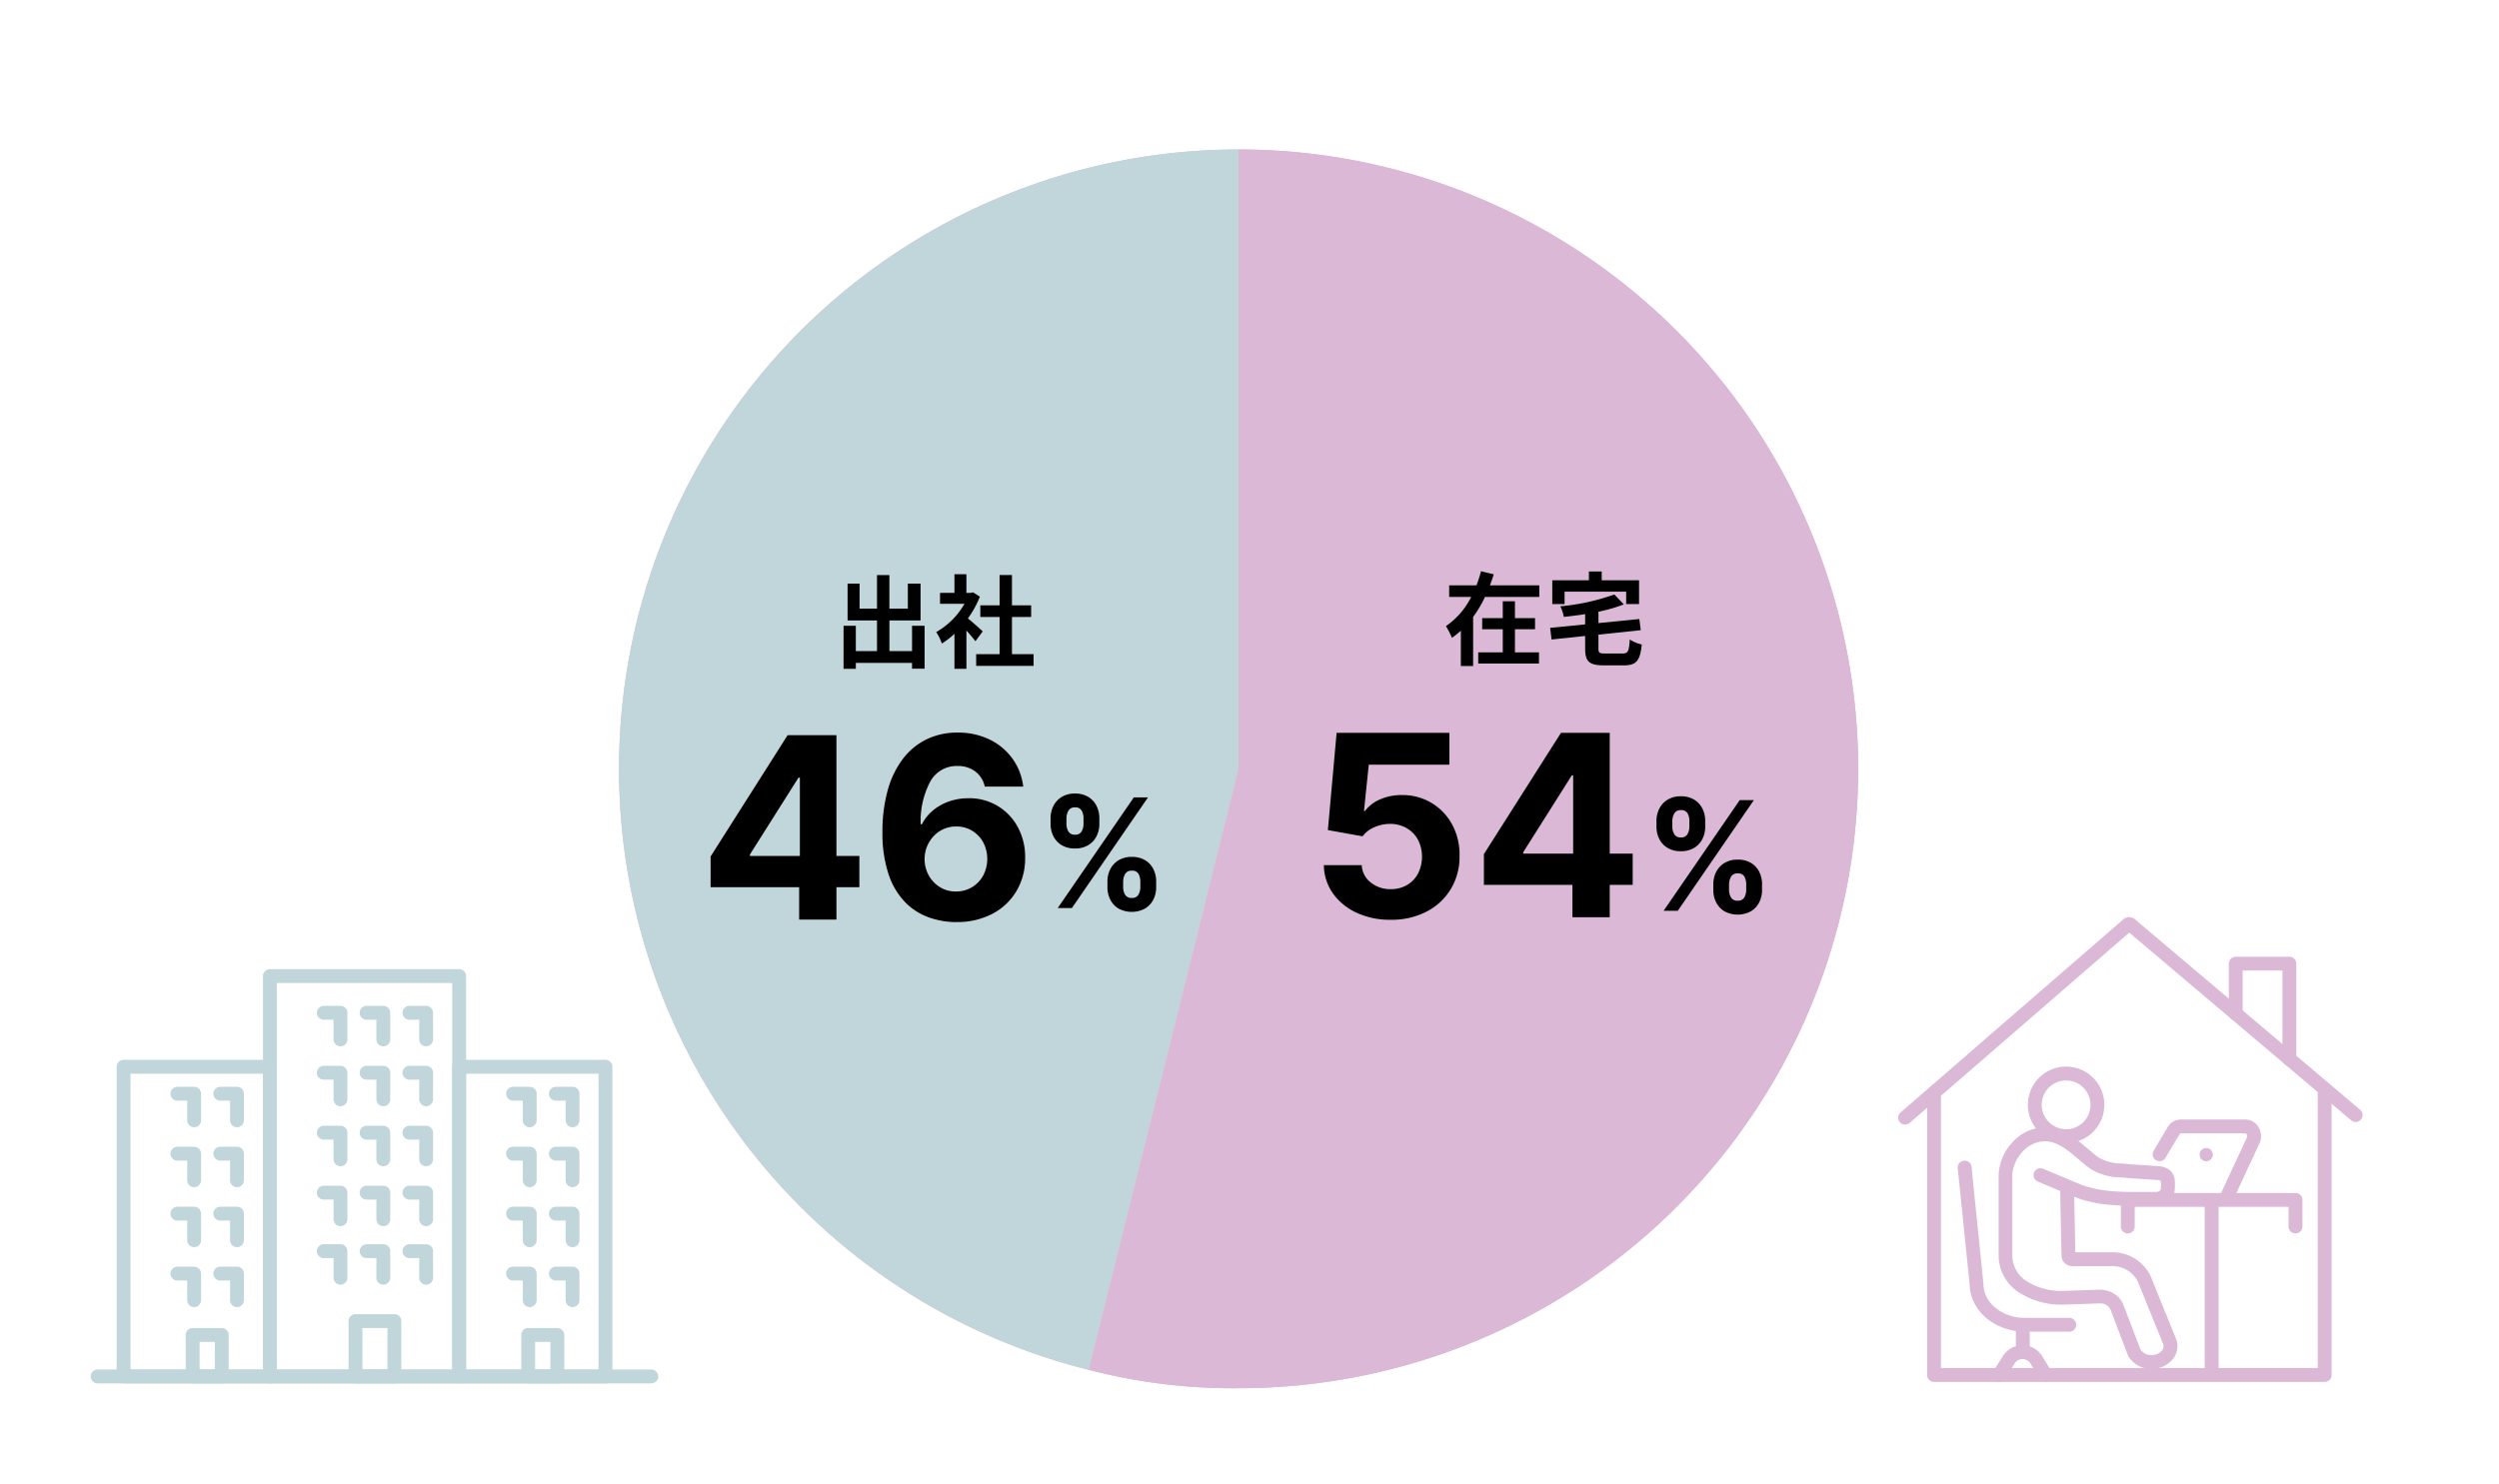 <svg xmlns="http://www.w3.org/2000/svg" xmlns:xlink="http://www.w3.org/1999/xlink" width="295" height="175.235" viewBox="0 0 295 175.235">
  <defs>
    <clipPath id="clip-path">
      <rect id="長方形_854" data-name="長方形 854" width="295" height="175.235" transform="translate(116 2305)" fill="none" stroke="#707070" stroke-width="1"/>
    </clipPath>
  </defs>
  <g id="data_" transform="translate(-116 -2305)" clip-path="url(#clip-path)">
    <g id="グループ_2492" data-name="グループ 2492" transform="translate(126.716 2322.65)">
      <path id="パス_3829" data-name="パス 3829" d="M172.066,73.135,154.373,144.1A73.135,73.135,0,0,1,172.066,0Z" transform="translate(-36.564)" fill="#dbb8d6"/>
      <path id="パス_3830" data-name="パス 3830" d="M204.589,73.135V0a73.135,73.135,0,1,1,0,146.27A67.52,67.52,0,0,1,186.9,144.1Z" transform="translate(-69.088)" fill="#dbb8d6"/>
      <path id="パス_3831" data-name="パス 3831" d="M172.066,73.135,154.373,144.1A73.135,73.135,0,0,1,172.066,0Z" transform="translate(-36.564)" fill="#c1d6db"/>
      <path id="パス_3832" data-name="パス 3832" d="M204.589,73.135V0a73.135,73.135,0,1,1,0,146.27A67.52,67.52,0,0,1,186.9,144.1Z" transform="translate(-69.088)" fill="#dbb8d6"/>
      <path id="パス_3833" data-name="パス 3833" d="M238.809,131.353a9.3,9.3,0,0,1-4.014-.83A6.991,6.991,0,0,1,232,128.238a5.873,5.873,0,0,1-1.074-3.339H235.4a2.717,2.717,0,0,0,1.063,2.052,3.659,3.659,0,0,0,2.35.787,3.752,3.752,0,0,0,1.919-.484,3.423,3.423,0,0,0,1.308-1.351,4.447,4.447,0,0,0-.01-4.013,3.5,3.5,0,0,0-1.335-1.361,3.918,3.918,0,0,0-1.946-.5,4.581,4.581,0,0,0-1.855.393,3.362,3.362,0,0,0-1.4,1.074l-4.093-.734,1.031-11.484h13.312v3.764h-9.516l-.564,5.454h.127a4.217,4.217,0,0,1,1.733-1.339,6.153,6.153,0,0,1,2.594-.531,6.6,6.6,0,0,1,5.943,3.461,7.441,7.441,0,0,1,.882,3.706,7.365,7.365,0,0,1-1.015,3.907,7.186,7.186,0,0,1-2.861,2.68,8.955,8.955,0,0,1-4.258.973" transform="translate(-85.365 -40.396)"/>
      <path id="パス_3834" data-name="パス 3834" d="M260.9,127.227V123.6L270,109.279h3.126V114.3h-1.85l-5.731,9.07v.17h12.919v3.69Zm10.452,3.827v-4.934l.085-1.605V109.279h4.317v21.776Z" transform="translate(-96.446 -40.396)"/>
      <path id="パス_3835" data-name="パス 3835" d="M293.216,124.762v-.688a3.141,3.141,0,0,1,.338-1.452,2.631,2.631,0,0,1,.98-1.056,2.9,2.9,0,0,1,1.553-.4,2.952,2.952,0,0,1,1.582.4,2.6,2.6,0,0,1,.97,1.056,3.194,3.194,0,0,1,.332,1.452v.688a3.137,3.137,0,0,1-.335,1.449,2.588,2.588,0,0,1-.976,1.05,2.966,2.966,0,0,1-1.573.392,2.923,2.923,0,0,1-1.572-.4,2.6,2.6,0,0,1-.97-1.053,3.155,3.155,0,0,1-.328-1.439m.842,9.927,8.982-13.065h1.671l-8.982,13.065Zm1.027-10.615v.688a1.746,1.746,0,0,0,.22.862.816.816,0,0,0,.782.4.826.826,0,0,0,.8-.4,1.782,1.782,0,0,0,.214-.862v-.688a1.889,1.889,0,0,0-.2-.868.819.819,0,0,0-.81-.4.81.81,0,0,0-.785.408,1.813,1.813,0,0,0-.217.862m4.836,8.165v-.689a3.148,3.148,0,0,1,.335-1.445,2.634,2.634,0,0,1,.976-1.06,2.916,2.916,0,0,1,1.566-.4,2.956,2.956,0,0,1,1.579.395,2.569,2.569,0,0,1,.97,1.056,3.218,3.218,0,0,1,.328,1.452v.689a3.173,3.173,0,0,1-.332,1.445,2.592,2.592,0,0,1-.976,1.058,3.3,3.3,0,0,1-3.145,0,2.607,2.607,0,0,1-.969-1.058,3.172,3.172,0,0,1-.332-1.445m1.856-.689v.689a1.751,1.751,0,0,0,.22.855.832.832,0,0,0,.8.4.82.82,0,0,0,.794-.4,1.781,1.781,0,0,0,.214-.861v-.689a1.9,1.9,0,0,0-.2-.867.815.815,0,0,0-.8-.4.832.832,0,0,0-.8.4,1.758,1.758,0,0,0-.223.867" transform="translate(-108.39 -44.792)"/>
      <path id="パス_3836" data-name="パス 3836" d="M264.809,80.673v1.365H258.4A13.771,13.771,0,0,1,257,84.4v5.8h-1.449V86.026a9.045,9.045,0,0,1-1.054.838,9.917,9.917,0,0,0-.707-1.377,9.075,9.075,0,0,0,2.982-3.449h-2.6V80.673h3.233c.2-.563.383-1.113.527-1.664l1.5.359c-.132.443-.287.874-.455,1.305Zm-2.874,7.915h2.838v1.317H257.6V88.588h2.9v-2.73h-2.431V84.541H260.5V82.553h1.437v1.987h2.371v1.317h-2.371Z" transform="translate(-93.817 -29.206)"/>
      <path id="パス_3837" data-name="パス 3837" d="M281.856,88.734c.647,0,.755-.251.85-1.652a4.276,4.276,0,0,0,1.413.587c-.192,1.928-.635,2.467-2.144,2.467h-2.311c-1.749,0-2.228-.455-2.228-1.988V86.663l-3.964.419-.168-1.377,4.131-.407v-1.21c-.85.132-1.7.24-2.514.324a4.623,4.623,0,0,0-.419-1.246,26.051,26.051,0,0,0,6.383-1.4L282,82.939a18.62,18.62,0,0,1-2.994.862v1.341l4.826-.479L284,85.98l-4.994.527v1.616c0,.54.108.611.814.611ZM275.007,82.9h-1.449V80.088h4.323V79.047h1.509v1.041H283.8V82.9h-1.521V81.43h-7.268Z" transform="translate(-101.03 -29.22)"/>
      <path id="パス_3838" data-name="パス 3838" d="M116.079,127.665V124.04l9.091-14.323H128.3v5.019h-1.85l-5.731,9.07v.17h12.919v3.69Zm10.452,3.827v-4.934l.085-1.605V109.717h4.317v21.776Z" transform="translate(-42.91 -40.558)"/>
      <path id="パス_3839" data-name="パス 3839" d="M156.959,131.616a9.791,9.791,0,0,1-3.238-.564,7.365,7.365,0,0,1-2.791-1.8,8.638,8.638,0,0,1-1.951-3.3,15.375,15.375,0,0,1-.718-5.04,18.018,18.018,0,0,1,.633-4.907,10.859,10.859,0,0,1,1.786-3.674,7.835,7.835,0,0,1,2.791-2.3,8.22,8.22,0,0,1,3.647-.792,8.408,8.408,0,0,1,3.849.845,7.169,7.169,0,0,1,2.685,2.291,6.989,6.989,0,0,1,1.229,3.242h-4.54a3.029,3.029,0,0,0-1.117-1.786,3.368,3.368,0,0,0-2.1-.649,3.536,3.536,0,0,0-3.227,1.85,9.952,9.952,0,0,0-1.121,5.029h.149a5.087,5.087,0,0,1,1.324-1.653,6.067,6.067,0,0,1,1.9-1.053,6.89,6.89,0,0,1,2.259-.367,6.448,6.448,0,0,1,5.826,3.4,7.4,7.4,0,0,1,.872,3.626,7.544,7.544,0,0,1-1.026,3.935,7.159,7.159,0,0,1-2.86,2.695,8.872,8.872,0,0,1-4.259.963M156.938,128a3.593,3.593,0,0,0,1.9-.511,3.631,3.631,0,0,0,1.318-1.382,4.239,4.239,0,0,0,.006-3.9,3.646,3.646,0,0,0-1.3-1.372,3.536,3.536,0,0,0-1.892-.511,3.594,3.594,0,0,0-2.653,1.127,3.964,3.964,0,0,0-.792,1.229,3.856,3.856,0,0,0-.287,1.483,3.906,3.906,0,0,0,.483,1.925,3.776,3.776,0,0,0,1.319,1.393,3.509,3.509,0,0,0,1.9.521" transform="translate(-54.806 -40.383)"/>
      <path id="パス_3840" data-name="パス 3840" d="M179.748,124.249v-.688a3.142,3.142,0,0,1,.338-1.452,2.631,2.631,0,0,1,.98-1.056,2.9,2.9,0,0,1,1.553-.4,2.952,2.952,0,0,1,1.582.4,2.6,2.6,0,0,1,.97,1.056,3.194,3.194,0,0,1,.332,1.452v.688a3.137,3.137,0,0,1-.335,1.449,2.588,2.588,0,0,1-.976,1.05,2.966,2.966,0,0,1-1.573.392,2.923,2.923,0,0,1-1.572-.4,2.6,2.6,0,0,1-.97-1.053,3.155,3.155,0,0,1-.328-1.439m.842,9.927,8.982-13.065h1.671l-8.982,13.065Zm1.027-10.615v.688a1.746,1.746,0,0,0,.22.862.816.816,0,0,0,.782.4.826.826,0,0,0,.8-.4,1.782,1.782,0,0,0,.214-.862v-.688a1.889,1.889,0,0,0-.2-.868.819.819,0,0,0-.81-.4.81.81,0,0,0-.785.408,1.813,1.813,0,0,0-.217.862m4.836,8.165v-.689a3.148,3.148,0,0,1,.335-1.445,2.634,2.634,0,0,1,.976-1.06,2.916,2.916,0,0,1,1.566-.4,2.956,2.956,0,0,1,1.579.395,2.569,2.569,0,0,1,.97,1.056,3.218,3.218,0,0,1,.328,1.452v.689a3.173,3.173,0,0,1-.332,1.445,2.593,2.593,0,0,1-.976,1.058,3.3,3.3,0,0,1-3.145,0,2.607,2.607,0,0,1-.969-1.058,3.172,3.172,0,0,1-.332-1.445m1.856-.689v.689a1.751,1.751,0,0,0,.22.855.832.832,0,0,0,.8.4.82.82,0,0,0,.794-.4,1.781,1.781,0,0,0,.214-.861v-.689a1.9,1.9,0,0,0-.2-.867.815.815,0,0,0-.8-.4.832.832,0,0,0-.8.4,1.758,1.758,0,0,0-.223.867" transform="translate(-66.445 -44.602)"/>
      <path id="パス_3841" data-name="パス 3841" d="M150.542,85.717v5.065h-1.484V90.1h-6.634v.695h-1.449V85.717h1.449V88.7h2.5V85.083h-3.472V80.736h1.413v2.958h2.059V79.73h1.461v3.964h2.18V80.736h1.5v4.346h-3.676V88.7h2.671V85.717Z" transform="translate(-52.112 -29.473)"/>
      <path id="パス_3842" data-name="パス 3842" d="M162.957,87.474c-.251-.335-.659-.814-1.065-1.257v4.514h-1.413V86.6a9.912,9.912,0,0,1-1.485,1.15,5.731,5.731,0,0,0-.67-1.353,8.937,8.937,0,0,0,3.34-3.341h-2.886V81.762h1.7v-2.2h1.413v2.2h.538l.251-.059.8.514a11.6,11.6,0,0,1-1.413,2.563c.576.467,1.5,1.293,1.749,1.532ZM169.819,89v1.389h-6.777V89h2.766V84.612h-2.276V83.235h2.276v-3.58h1.46v3.58h2.264v1.377h-2.264V89Z" transform="translate(-58.525 -29.41)"/>
      <g id="グループ_2489" data-name="グループ 2489" transform="translate(0 96.792)">
        <path id="線_226" data-name="線 226" d="M64.874.338H-.479A.817.817,0,0,1-1.3-.479.817.817,0,0,1-.479-1.3H64.874a.817.817,0,0,1,.817.817A.817.817,0,0,1,64.874.338Z" transform="translate(1.296 48.568)" fill="#c1d6db"/>
        <path id="長方形_733" data-name="長方形 733" d="M-.479-1.3H21.86a.817.817,0,0,1,.817.817V46.793a.817.817,0,0,1-.817.817H-.479a.817.817,0,0,1-.817-.817V-.479A.817.817,0,0,1-.479-1.3ZM21.043.338H.338V45.976H21.043Z" transform="translate(21.625 1.296)" fill="#c1d6db"/>
        <path id="長方形_734" data-name="長方形 734" d="M-.479-1.3H4.109a.817.817,0,0,1,.817.817V6.054a.817.817,0,0,1-.817.817H-.479A.817.817,0,0,1-1.3,6.054V-.479A.817.817,0,0,1-.479-1.3ZM3.292.338H.338v4.9H3.292Z" transform="translate(31.732 42.034)" fill="#c1d6db"/>
        <path id="パス_3363" data-name="パス 3363" d="M61.171,198.893a.817.817,0,0,1-.817-.817v-2.323H59.2a.817.817,0,1,1,0-1.634h1.97a.817.817,0,0,1,.817.817v3.14A.817.817,0,0,1,61.171,198.893Z" transform="translate(-21.582 -168.549)" fill="#c1d6db"/>
        <path id="パス_3364" data-name="パス 3364" d="M53.148,198.893a.817.817,0,0,1-.817-.817v-2.323H51.179a.817.817,0,1,1,0-1.634h1.97a.817.817,0,0,1,.817.817v3.14A.817.817,0,0,1,53.148,198.893Z" transform="translate(-18.617 -168.549)" fill="#c1d6db"/>
        <path id="パス_3365" data-name="パス 3365" d="M45.126,198.893a.817.817,0,0,1-.817-.817v-2.323H43.156a.817.817,0,1,1,0-1.634h1.97a.817.817,0,0,1,.817.817v3.14A.817.817,0,0,1,45.126,198.893Z" transform="translate(-15.651 -168.549)" fill="#c1d6db"/>
        <path id="パス_3366" data-name="パス 3366" d="M61.171,209.854a.817.817,0,0,1-.817-.817v-2.323H59.2a.817.817,0,1,1,0-1.634h1.97a.817.817,0,0,1,.817.817v3.14A.817.817,0,0,1,61.171,209.854Z" transform="translate(-21.582 -172.601)" fill="#c1d6db"/>
        <path id="パス_3367" data-name="パス 3367" d="M53.148,209.854a.817.817,0,0,1-.817-.817v-2.323H51.179a.817.817,0,1,1,0-1.634h1.97a.817.817,0,0,1,.817.817v3.14A.817.817,0,0,1,53.148,209.854Z" transform="translate(-18.617 -172.601)" fill="#c1d6db"/>
        <path id="パス_3368" data-name="パス 3368" d="M45.126,209.854a.817.817,0,0,1-.817-.817v-2.323H43.156a.817.817,0,1,1,0-1.634h1.97a.817.817,0,0,1,.817.817v3.14A.817.817,0,0,1,45.126,209.854Z" transform="translate(-15.651 -172.601)" fill="#c1d6db"/>
        <path id="パス_3369" data-name="パス 3369" d="M61.171,187.662a.817.817,0,0,1-.817-.817v-2.323H59.2a.817.817,0,1,1,0-1.634h1.97a.817.817,0,0,1,.817.817v3.14A.817.817,0,0,1,61.171,187.662Z" transform="translate(-21.582 -164.397)" fill="#c1d6db"/>
        <path id="パス_3370" data-name="パス 3370" d="M53.148,187.662a.817.817,0,0,1-.817-.817v-2.323H51.179a.817.817,0,1,1,0-1.634h1.97a.817.817,0,0,1,.817.817v3.14A.817.817,0,0,1,53.148,187.662Z" transform="translate(-18.617 -164.397)" fill="#c1d6db"/>
        <path id="パス_3371" data-name="パス 3371" d="M45.126,187.662a.817.817,0,0,1-.817-.817v-2.323H43.156a.817.817,0,1,1,0-1.634h1.97a.817.817,0,0,1,.817.817v3.14A.817.817,0,0,1,45.126,187.662Z" transform="translate(-15.651 -164.397)" fill="#c1d6db"/>
        <path id="パス_3372" data-name="パス 3372" d="M61.171,176.43a.817.817,0,0,1-.817-.817V173.29H59.2a.817.817,0,0,1,0-1.634h1.97a.817.817,0,0,1,.817.817v3.14A.817.817,0,0,1,61.171,176.43Z" transform="translate(-21.582 -160.246)" fill="#c1d6db"/>
        <path id="パス_3373" data-name="パス 3373" d="M53.148,176.43a.817.817,0,0,1-.817-.817V173.29H51.179a.817.817,0,1,1,0-1.634h1.97a.817.817,0,0,1,.817.817v3.14A.817.817,0,0,1,53.148,176.43Z" transform="translate(-18.617 -160.246)" fill="#c1d6db"/>
        <path id="パス_3374" data-name="パス 3374" d="M45.126,176.43a.817.817,0,0,1-.817-.817V173.29H43.156a.817.817,0,0,1,0-1.634h1.97a.817.817,0,0,1,.817.817v3.14A.817.817,0,0,1,45.126,176.43Z" transform="translate(-15.651 -160.246)" fill="#c1d6db"/>
        <path id="パス_3375" data-name="パス 3375" d="M61.171,165.2a.817.817,0,0,1-.817-.817v-2.323H59.2a.817.817,0,1,1,0-1.634h1.97a.817.817,0,0,1,.817.817v3.14A.817.817,0,0,1,61.171,165.2Z" transform="translate(-21.582 -156.094)" fill="#c1d6db"/>
        <path id="パス_3376" data-name="パス 3376" d="M53.148,165.2a.817.817,0,0,1-.817-.817v-2.323H51.179a.817.817,0,1,1,0-1.634h1.97a.817.817,0,0,1,.817.817v3.14A.817.817,0,0,1,53.148,165.2Z" transform="translate(-18.617 -156.094)" fill="#c1d6db"/>
        <path id="パス_3377" data-name="パス 3377" d="M45.126,165.2a.817.817,0,0,1-.817-.817v-2.323H43.156a.817.817,0,0,1,0-1.634h1.97a.817.817,0,0,1,.817.817v3.14A.817.817,0,0,1,45.126,165.2Z" transform="translate(-15.651 -156.094)" fill="#c1d6db"/>
        <path id="長方形_735" data-name="長方形 735" d="M-.479-1.3H16.794a.817.817,0,0,1,.817.817V36.084a.817.817,0,0,1-.817.817H-.479a.817.817,0,0,1-.817-.817V-.479A.817.817,0,0,1-.479-1.3ZM15.977.338H.338V35.267H15.977Z" transform="translate(4.352 12.005)" fill="#c1d6db"/>
        <path id="長方形_736" data-name="長方形 736" d="M-.479-1.3H2.959a.817.817,0,0,1,.817.817v4.9a.817.817,0,0,1-.817.817H-.479A.817.817,0,0,1-1.3,4.417v-4.9A.817.817,0,0,1-.479-1.3ZM2.143.338H.338V3.6h1.8Z" transform="translate(12.506 43.671)" fill="#c1d6db"/>
        <path id="パス_3378" data-name="パス 3378" d="M25.746,214.056a.817.817,0,0,1-.817-.817v-2.323H23.777a.817.817,0,0,1,0-1.634h1.97a.817.817,0,0,1,.817.817v3.14A.817.817,0,0,1,25.746,214.056Z" transform="translate(-8.487 -174.154)" fill="#c1d6db"/>
        <path id="パス_3379" data-name="パス 3379" d="M17.724,214.056a.817.817,0,0,1-.817-.817v-2.323H15.754a.817.817,0,0,1,0-1.634h1.97a.817.817,0,0,1,.817.817v3.14A.817.817,0,0,1,17.724,214.056Z" transform="translate(-5.522 -174.154)" fill="#c1d6db"/>
        <path id="パス_3380" data-name="パス 3380" d="M25.746,202.824a.817.817,0,0,1-.817-.817v-2.323H23.777a.817.817,0,1,1,0-1.634h1.97a.817.817,0,0,1,.817.817v3.14A.817.817,0,0,1,25.746,202.824Z" transform="translate(-8.487 -170.002)" fill="#c1d6db"/>
        <path id="パス_3381" data-name="パス 3381" d="M17.724,202.824a.817.817,0,0,1-.817-.817v-2.323H15.754a.817.817,0,1,1,0-1.634h1.97a.817.817,0,0,1,.817.817v3.14A.817.817,0,0,1,17.724,202.824Z" transform="translate(-5.522 -170.002)" fill="#c1d6db"/>
        <path id="パス_3382" data-name="パス 3382" d="M25.746,191.593a.817.817,0,0,1-.817-.817v-2.323H23.777a.817.817,0,1,1,0-1.634h1.97a.817.817,0,0,1,.817.817v3.14A.817.817,0,0,1,25.746,191.593Z" transform="translate(-8.487 -165.851)" fill="#c1d6db"/>
        <path id="パス_3383" data-name="パス 3383" d="M17.724,191.593a.817.817,0,0,1-.817-.817v-2.323H15.754a.817.817,0,1,1,0-1.634h1.97a.817.817,0,0,1,.817.817v3.14A.817.817,0,0,1,17.724,191.593Z" transform="translate(-5.522 -165.851)" fill="#c1d6db"/>
        <path id="パス_3384" data-name="パス 3384" d="M25.746,180.361a.817.817,0,0,1-.817-.817v-2.323H23.777a.817.817,0,1,1,0-1.634h1.97a.817.817,0,0,1,.817.817v3.14A.817.817,0,0,1,25.746,180.361Z" transform="translate(-8.487 -161.699)" fill="#c1d6db"/>
        <path id="パス_3385" data-name="パス 3385" d="M17.724,180.361a.817.817,0,0,1-.817-.817v-2.323H15.754a.817.817,0,1,1,0-1.634h1.97a.817.817,0,0,1,.817.817v3.14A.817.817,0,0,1,17.724,180.361Z" transform="translate(-5.522 -161.699)" fill="#c1d6db"/>
        <path id="長方形_737" data-name="長方形 737" d="M-.479-1.3H16.794a.817.817,0,0,1,.817.817V36.084a.817.817,0,0,1-.817.817H-.479a.817.817,0,0,1-.817-.817V-.479A.817.817,0,0,1-.479-1.3ZM15.977.338H.338V35.267H15.977Z" transform="translate(43.964 12.005)" fill="#c1d6db"/>
        <path id="長方形_738" data-name="長方形 738" d="M-.479-1.3H2.959a.817.817,0,0,1,.817.817v4.9a.817.817,0,0,1-.817.817H-.479A.817.817,0,0,1-1.3,4.417v-4.9A.817.817,0,0,1-.479-1.3ZM2.143.338H.338V3.6h1.8Z" transform="translate(52.117 43.671)" fill="#c1d6db"/>
        <path id="パス_3386" data-name="パス 3386" d="M88.588,214.056a.817.817,0,0,1-.817-.817v-2.323H86.618a.817.817,0,0,1,0-1.634h1.97a.817.817,0,0,1,.817.817v3.14A.817.817,0,0,1,88.588,214.056Z" transform="translate(-31.717 -174.154)" fill="#c1d6db"/>
        <path id="パス_3387" data-name="パス 3387" d="M80.566,214.056a.817.817,0,0,1-.817-.817v-2.323H78.6a.817.817,0,1,1,0-1.634h1.97a.817.817,0,0,1,.817.817v3.14A.817.817,0,0,1,80.566,214.056Z" transform="translate(-28.752 -174.154)" fill="#c1d6db"/>
        <path id="パス_3388" data-name="パス 3388" d="M88.588,202.824a.817.817,0,0,1-.817-.817v-2.323H86.618a.817.817,0,1,1,0-1.634h1.97a.817.817,0,0,1,.817.817v3.14A.817.817,0,0,1,88.588,202.824Z" transform="translate(-31.717 -170.002)" fill="#c1d6db"/>
        <path id="パス_3389" data-name="パス 3389" d="M80.566,202.824a.817.817,0,0,1-.817-.817v-2.323H78.6a.817.817,0,1,1,0-1.634h1.97a.817.817,0,0,1,.817.817v3.14A.817.817,0,0,1,80.566,202.824Z" transform="translate(-28.752 -170.002)" fill="#c1d6db"/>
        <path id="パス_3390" data-name="パス 3390" d="M88.588,191.593a.817.817,0,0,1-.817-.817v-2.323H86.618a.817.817,0,1,1,0-1.634h1.97a.817.817,0,0,1,.817.817v3.14A.817.817,0,0,1,88.588,191.593Z" transform="translate(-31.717 -165.851)" fill="#c1d6db"/>
        <path id="パス_3391" data-name="パス 3391" d="M80.566,191.593a.817.817,0,0,1-.817-.817v-2.323H78.6a.817.817,0,1,1,0-1.634h1.97a.817.817,0,0,1,.817.817v3.14A.817.817,0,0,1,80.566,191.593Z" transform="translate(-28.752 -165.851)" fill="#c1d6db"/>
        <path id="パス_3392" data-name="パス 3392" d="M88.588,180.361a.817.817,0,0,1-.817-.817v-2.323H86.618a.817.817,0,1,1,0-1.634h1.97a.817.817,0,0,1,.817.817v3.14A.817.817,0,0,1,88.588,180.361Z" transform="translate(-31.717 -161.699)" fill="#c1d6db"/>
        <path id="パス_3393" data-name="パス 3393" d="M80.566,180.361a.817.817,0,0,1-.817-.817v-2.323H78.6a.817.817,0,1,1,0-1.634h1.97a.817.817,0,0,1,.817.817v3.14A.817.817,0,0,1,80.566,180.361Z" transform="translate(-28.752 -161.699)" fill="#c1d6db"/>
      </g>
      <g id="グループ_2490" data-name="グループ 2490" transform="translate(213.362 90.647)">
        <path id="線_225" data-name="線 225" d="M-.47,3.479a.817.817,0,0,1-.817-.814L-1.3-.477A.817.817,0,0,1-.482-1.3a.817.817,0,0,1,.819.814L.347,2.659a.817.817,0,0,1-.814.819Z" transform="translate(15.182 48.704)" fill="#dbb8d6"/>
        <path id="パス_3355" data-name="パス 3355" d="M375.35,211.7a3.114,3.114,0,0,1-2.757-1.518.819.819,0,0,1-.058-.132L370.5,204.68a1.357,1.357,0,0,0-1.332-.709l-4.141.142H365a9.231,9.231,0,0,1-5.471-1.546,5.231,5.231,0,0,1-2.234-4.3v-9.48a5.947,5.947,0,0,1,1.545-3.742,5.262,5.262,0,0,1,3.913-1.866h.013c2.069,0,3.654,1.346,5.052,2.533l.033.028c.431.365.837.709,1.24,1a5.446,5.446,0,0,0,2.818.712c.328.027.667.055,1.015.1l3.363.222.042,0a2.3,2.3,0,0,1,1.258.533,1.923,1.923,0,0,1,.511,1.416,5.18,5.18,0,0,1-.053,1.115,2.151,2.151,0,0,1-2.206,1.593c-.323,0-.654,0-.973,0h-.17c-2.974.023-5.785.045-8.48-1.057l.131,6.562h4.225a4.964,4.964,0,0,1,4.678,2.847l1.44,3.554,1.519,3.743a2.436,2.436,0,0,1-.158,2.192,3.087,3.087,0,0,1-2.338,1.4A3.531,3.531,0,0,1,375.35,211.7Zm-1.3-2.256a1.591,1.591,0,0,0,1.491.612,1.452,1.452,0,0,0,1.109-.623.805.805,0,0,0,.042-.733l-1.519-3.742-1.44-3.554a3.329,3.329,0,0,0-3.164-1.827h-4.5a1.437,1.437,0,0,1-.776-.218l-.011-.007a1.229,1.229,0,0,1-.566-1.015l-.152-7.646-.319-.134-.012-.005-2.314-.971a.817.817,0,1,1,.632-1.507l3.1,1.3.052.022,1.042.437c2.416,1.013,5.1.992,7.933.97h.171c.322,0,.655,0,.984,0a.653.653,0,0,0,.6-.267,3.717,3.717,0,0,0-.012-1.049.843.843,0,0,0-.274-.082l-3.359-.222-.043,0c-.326-.039-.657-.066-.977-.092a6.819,6.819,0,0,1-3.638-1.013c-.455-.326-.886-.691-1.343-1.078l-.034-.029c-1.3-1.1-2.527-2.146-4-2.146h-.011a3.652,3.652,0,0,0-2.7,1.319,4.32,4.32,0,0,0-1.131,2.655v9.48a3.588,3.588,0,0,0,1.564,2.982,7.625,7.625,0,0,0,4.495,1.232l4.128-.141a3.26,3.26,0,0,1,1.752.432,2.661,2.661,0,0,1,1.162,1.33Z" transform="translate(-345.439 -158.361)" fill="#dbb8d6"/>
        <path id="パス_3356" data-name="パス 3356" d="M367.28,171.8a4.515,4.515,0,1,1-4.515,4.515A4.52,4.52,0,0,1,367.28,171.8Zm0,7.4a2.881,2.881,0,1,0-2.881-2.881A2.884,2.884,0,0,0,367.28,179.192Z" transform="translate(-347.461 -154.154)" fill="#dbb8d6"/>
        <path id="パス_3357" data-name="パス 3357" d="M362.39,228.329a.816.816,0,0,1-.7-.391l-1.079-1.766a1.09,1.09,0,0,0-.934-.538h-.011a1.09,1.09,0,0,0-.933.52l-1.145,1.8a.817.817,0,0,1-1.378-.878l1.145-1.8a2.732,2.732,0,0,1,4.651.045l1.079,1.766a.817.817,0,0,1-.7,1.243Z" transform="translate(-344.991 -173.451)" fill="#dbb8d6"/>
        <path id="パス_3358" data-name="パス 3358" d="M394.978,191.542a.817.817,0,0,1-.74-1.161l3.029-6.517a.429.429,0,0,0-.024-.408.2.2,0,0,0-.156-.106h-7.605a.2.2,0,0,0-.155.1l-1.629,2.737a.817.817,0,1,1-1.4-.836l1.635-2.748.01-.017a1.822,1.822,0,0,1,1.542-.874h7.605a1.822,1.822,0,0,1,1.533.861,2.077,2.077,0,0,1,.129,1.975l-3.03,6.517A.817.817,0,0,1,394.978,191.542Z" transform="translate(-356.116 -157.82)" fill="#dbb8d6"/>
        <path id="パス_3843" data-name="パス 3843" d="M396.492,187.836a.781.781,0,1,1-.782-.782.781.781,0,0,1,.782.782" transform="translate(-359.351 -159.794)" fill="#dbb8d6"/>
        <path id="パス_3360" data-name="パス 3360" d="M390.835,210.349H344.722a.817.817,0,0,1-.817-.817V176.31a.817.817,0,1,1,1.634,0v32.4h44.479V176.178a.817.817,0,0,1,1.634,0v33.353A.817.817,0,0,1,390.835,210.349Z" transform="translate(-340.489 -155.471)" fill="#dbb8d6"/>
        <path id="パス_3361" data-name="パス 3361" d="M339.3,168.3a.817.817,0,0,1-.535-1.434l26.317-22.811.01-.009a1.027,1.027,0,0,1,1.32,0l0,0,26.621,22.52a.817.817,0,0,1-1.055,1.247L365.76,145.633,339.838,168.1A.814.814,0,0,1,339.3,168.3Z" transform="translate(-338.486 -143.807)" fill="#dbb8d6"/>
        <path id="パス_3362" data-name="パス 3362" d="M407.55,164.109a.817.817,0,0,1-.817-.817v-10.44h-4.695v5.087a.817.817,0,1,1-1.634,0v-5.9a.817.817,0,0,1,.817-.817h6.329a.817.817,0,0,1,.817.817v11.257A.817.817,0,0,1,407.55,164.109Z" transform="translate(-361.375 -146.546)" fill="#dbb8d6"/>
        <path id="パス_3829-2" data-name="パス 3829" d="M400.8,200.253a.817.817,0,0,1-.817-.817v-2.32H381.822v2.32a.817.817,0,1,1-1.634,0V196.3a.817.817,0,0,1,.817-.817h19.8a.817.817,0,0,1,.817.817v3.137A.817.817,0,0,1,400.8,200.253Z" transform="translate(-353.902 -162.909)" fill="#dbb8d6"/>
        <path id="線_275" data-name="線 275" d="M-.479,19.677A.817.817,0,0,1-1.3,18.86V-.479A.817.817,0,0,1-.479-1.3a.817.817,0,0,1,.817.817V18.86A.817.817,0,0,1-.479,19.677Z" transform="translate(37.48 34.716)" fill="#dbb8d6"/>
        <path id="パス_3830-2" data-name="パス 3830" d="M362.8,209.619h-5.244c-3.579,0-6.494-2.513-6.521-5.611l-1.4-13.656a.817.817,0,1,1,1.625-.166l1.4,13.7a.815.815,0,0,1,0,.083,3.666,3.666,0,0,0,1.384,2.8,5.4,5.4,0,0,0,3.5,1.225H362.8a.817.817,0,1,1,0,1.634Z" transform="translate(-342.605 -160.68)" fill="#dbb8d6"/>
      </g>
    </g>
  </g>
</svg>
